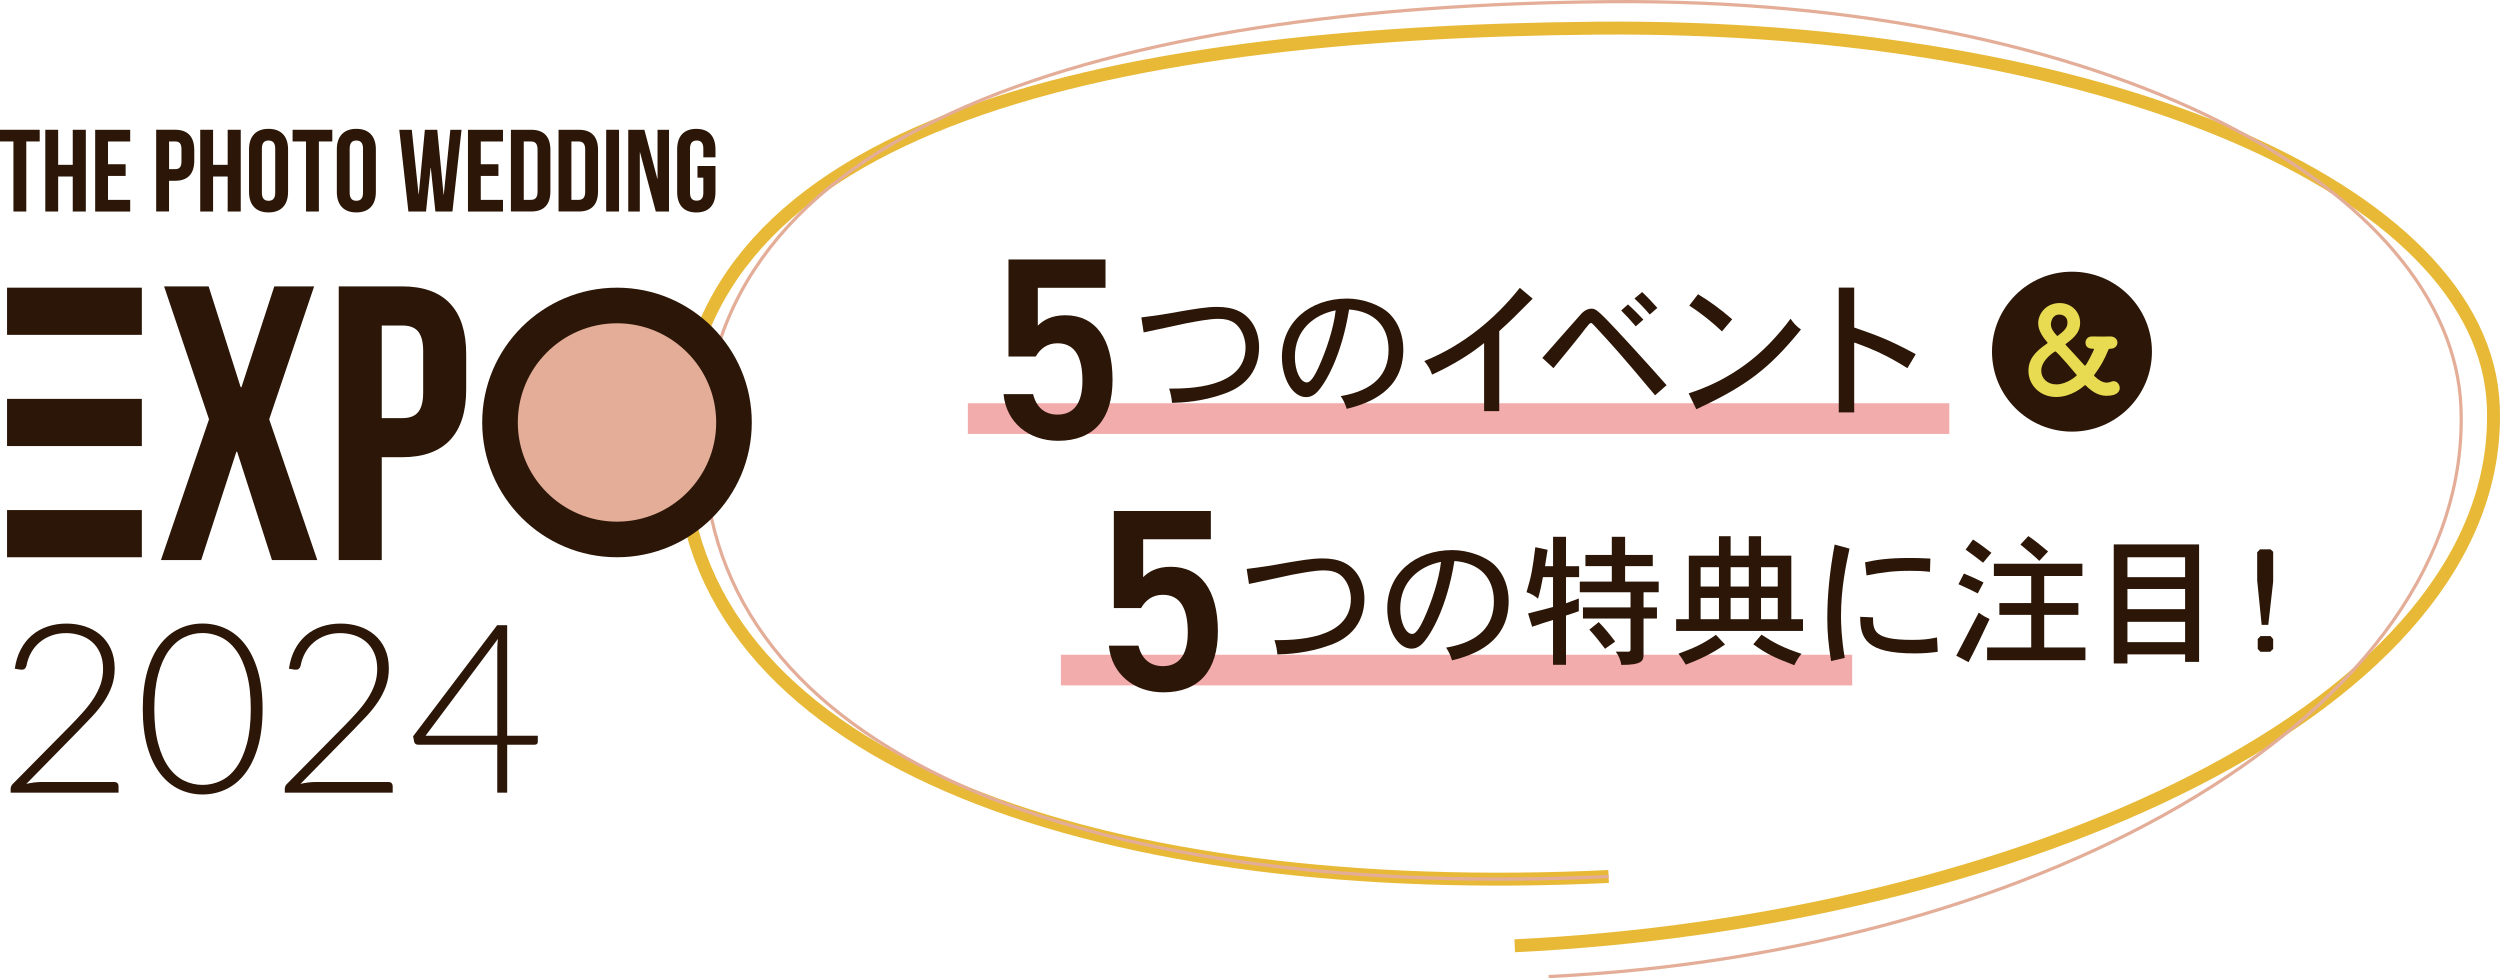 <?xml version="1.0" encoding="UTF-8"?><svg xmlns="http://www.w3.org/2000/svg" width="772.49" height="302.25" viewBox="0 0 772.49 302.25"><defs><style>.uuid-ec0793b7-6dc2-4253-aef1-6429c188e145{stroke:#e8b937;stroke-width:4px;}.uuid-ec0793b7-6dc2-4253-aef1-6429c188e145,.uuid-0a33d09f-5231-47a5-8990-0a9e78b790f6{fill:none;stroke-miterlimit:10;}.uuid-0a33d09f-5231-47a5-8990-0a9e78b790f6{stroke:#e3ad98;}.uuid-3a81e60f-3de2-48da-b207-ec6c5be89612{fill:#2b1607;}.uuid-3a81e60f-3de2-48da-b207-ec6c5be89612,.uuid-e9597584-240d-4e39-a6c2-a4371f4a3c07,.uuid-bd13f1d3-a1de-4973-a26c-a8a669cde465,.uuid-f15ba930-2aff-4cfc-9192-42e1127017d6{stroke-width:0px;}.uuid-e9597584-240d-4e39-a6c2-a4371f4a3c07{fill:#f2acac;}.uuid-bd13f1d3-a1de-4973-a26c-a8a669cde465{fill:#e3ad98;}.uuid-f15ba930-2aff-4cfc-9192-42e1127017d6{fill:#e8db51;}</style></defs><g id="uuid-15326cd5-bf4b-4506-afcc-4c9cf4d01996"><rect class="uuid-e9597584-240d-4e39-a6c2-a4371f4a3c07" x="299.06" y="124.6" width="303.27" height="9.48"/><rect class="uuid-e9597584-240d-4e39-a6c2-a4371f4a3c07" x="327.81" y="202.31" width="244.51" height="9.48"/></g><g id="uuid-ac55132c-942f-4d46-9a34-24f8eff3b3dc"><path class="uuid-ec0793b7-6dc2-4253-aef1-6429c188e145" d="M497.05,270.83c-154.46,7.38-281.97-34.58-286.41-127.47C205.62,38.48,341.42,9.97,493.53,8.7c154.63-1.29,274.4,49.58,276.9,116.91,3.44,92.94-147.93,159.24-302.39,166.63"/><path class="uuid-0a33d09f-5231-47a5-8990-0a9e78b790f6" d="M497.05,270.83c-154.46,7.38-274.98-34.91-279.42-127.8C212.62,38.15,345.03,1.78,497.14.52c154.63-1.29,260.8,58.24,263.3,125.57,3.44,92.94-127.47,168.28-281.93,175.66"/><path class="uuid-3a81e60f-3de2-48da-b207-ec6c5be89612" d="M97.07,88.49l-13.89,41.07,14.86,43.49h-14.01l-10.75-33.46h-.24l-10.87,33.46h-12.44l14.86-43.49-13.89-41.07h13.77l9.9,31.16h.24l10.15-31.16h12.32Z"/><path class="uuid-3a81e60f-3de2-48da-b207-ec6c5be89612" d="M144.05,109.39v10.99c0,13.53-6.52,20.9-19.81,20.9h-6.28v31.77h-13.29v-84.56h19.57c13.29,0,19.81,7.37,19.81,20.9ZM117.96,100.57v28.63h6.28c4.23,0,6.52-1.93,6.52-7.97v-12.68c0-6.04-2.29-7.97-6.52-7.97h-6.28Z"/><rect class="uuid-3a81e60f-3de2-48da-b207-ec6c5be89612" x="2.18" y="88.89" width="41.65" height="14.58"/><rect class="uuid-3a81e60f-3de2-48da-b207-ec6c5be89612" x="2.18" y="123.25" width="41.65" height="14.58"/><rect class="uuid-3a81e60f-3de2-48da-b207-ec6c5be89612" x="2.18" y="157.61" width="41.65" height="14.58"/><circle class="uuid-3a81e60f-3de2-48da-b207-ec6c5be89612" cx="190.65" cy="130.54" r="41.65"/><path class="uuid-bd13f1d3-a1de-4973-a26c-a8a669cde465" d="M190.65,161.19c-16.9,0-30.65-13.75-30.65-30.65s13.75-30.65,30.65-30.65,30.65,13.75,30.65,30.65-13.75,30.65-30.65,30.65Z"/><path class="uuid-3a81e60f-3de2-48da-b207-ec6c5be89612" d="M0,40.1h12.27v3.61h-4.15v21.65h-3.97v-21.65H0v-3.61Z"/><path class="uuid-3a81e60f-3de2-48da-b207-ec6c5be89612" d="M17.97,65.36h-3.97v-25.26h3.97v10.83h4.51v-10.83h4.04v25.26h-4.04v-10.82h-4.51v10.82Z"/><path class="uuid-3a81e60f-3de2-48da-b207-ec6c5be89612" d="M33.37,50.75h5.45v3.61h-5.45v7.4h6.86v3.61h-10.82v-25.26h10.82v3.61h-6.86v7.04Z"/><path class="uuid-3a81e60f-3de2-48da-b207-ec6c5be89612" d="M60.03,46.34v3.28c0,4.04-1.95,6.24-5.92,6.24h-1.88v9.49h-3.97v-25.26h5.84c3.97,0,5.92,2.2,5.92,6.24ZM52.24,43.71v8.55h1.88c1.26,0,1.95-.58,1.95-2.38v-3.79c0-1.8-.69-2.38-1.95-2.38h-1.88Z"/><path class="uuid-3a81e60f-3de2-48da-b207-ec6c5be89612" d="M65.84,65.36h-3.97v-25.26h3.97v10.83h4.51v-10.83h4.04v25.26h-4.04v-10.82h-4.51v10.82Z"/><path class="uuid-3a81e60f-3de2-48da-b207-ec6c5be89612" d="M76.95,46.16c0-4.04,2.13-6.35,6.03-6.35s6.03,2.31,6.03,6.35v13.13c0,4.04-2.13,6.35-6.03,6.35s-6.03-2.31-6.03-6.35v-13.13ZM80.92,59.55c0,1.8.79,2.49,2.06,2.49s2.06-.68,2.06-2.49v-13.64c0-1.8-.79-2.49-2.06-2.49s-2.06.69-2.06,2.49v13.64Z"/><path class="uuid-3a81e60f-3de2-48da-b207-ec6c5be89612" d="M90.41,40.1h12.27v3.61h-4.15v21.65h-3.97v-21.65h-4.15v-3.61Z"/><path class="uuid-3a81e60f-3de2-48da-b207-ec6c5be89612" d="M104.08,46.16c0-4.04,2.13-6.35,6.03-6.35s6.03,2.31,6.03,6.35v13.13c0,4.04-2.13,6.35-6.03,6.35s-6.03-2.31-6.03-6.35v-13.13ZM108.05,59.55c0,1.8.79,2.49,2.06,2.49s2.06-.68,2.06-2.49v-13.64c0-1.8-.79-2.49-2.06-2.49s-2.06.69-2.06,2.49v13.64Z"/><path class="uuid-3a81e60f-3de2-48da-b207-ec6c5be89612" d="M133.12,51.9h-.07l-1.41,13.46h-5.45l-2.81-25.26h3.86l2.09,19.92h.07l1.88-19.92h3.83l1.95,20.06h.07l2.02-20.06h3.46l-2.81,25.26h-5.27l-1.41-13.46Z"/><path class="uuid-3a81e60f-3de2-48da-b207-ec6c5be89612" d="M148.56,50.75h5.45v3.61h-5.45v7.4h6.86v3.61h-10.82v-25.26h10.82v3.61h-6.86v7.04Z"/><path class="uuid-3a81e60f-3de2-48da-b207-ec6c5be89612" d="M157.87,40.1h6.28c3.97,0,5.92,2.2,5.92,6.24v12.77c0,4.04-1.95,6.24-5.92,6.24h-6.28v-25.26ZM161.84,43.71v18.04h2.24c1.26,0,2.02-.65,2.02-2.45v-13.13c0-1.8-.76-2.45-2.02-2.45h-2.24Z"/><path class="uuid-3a81e60f-3de2-48da-b207-ec6c5be89612" d="M172.59,40.1h6.28c3.97,0,5.92,2.2,5.92,6.24v12.77c0,4.04-1.95,6.24-5.92,6.24h-6.28v-25.26ZM176.56,43.71v18.04h2.24c1.26,0,2.02-.65,2.02-2.45v-13.13c0-1.8-.76-2.45-2.02-2.45h-2.24Z"/><path class="uuid-3a81e60f-3de2-48da-b207-ec6c5be89612" d="M187.31,40.1h3.97v25.26h-3.97v-25.26Z"/><path class="uuid-3a81e60f-3de2-48da-b207-ec6c5be89612" d="M197.77,47.07h-.07v18.29h-3.57v-25.26h4.98l4,15.12h.07v-15.12h3.54v25.26h-4.08l-4.87-18.29Z"/><path class="uuid-3a81e60f-3de2-48da-b207-ec6c5be89612" d="M215.52,51.29h5.56v8.01c0,4.04-2.02,6.35-5.92,6.35s-5.92-2.31-5.92-6.35v-13.13c0-4.04,2.02-6.35,5.92-6.35s5.92,2.31,5.92,6.35v2.45h-3.75v-2.71c0-1.8-.79-2.49-2.06-2.49s-2.06.69-2.06,2.49v13.64c0,1.8.79,2.45,2.06,2.45s2.06-.65,2.06-2.45v-4.66h-1.81v-3.61Z"/><circle class="uuid-3a81e60f-3de2-48da-b207-ec6c5be89612" cx="640.23" cy="108.66" r="24.71"/><path class="uuid-f15ba930-2aff-4cfc-9192-42e1127017d6" d="M652.06,107.75c-.3.04-.49.08-.6.38-1.05,2.71-2.6,5.46-4.33,7.68-.04.08-.08.15-.08.19,0,.08.04.15.11.23,1.43,1.36,2.67,2,3.84,2,.49,0,.94-.11,1.39-.3.26-.11.49-.15.72-.15,1.09,0,1.88,1.05,1.88,2.11,0,.64-.3,2.41-4.07,2.41-2.03,0-4.1-.83-6.44-3.2-.08-.08-.11-.08-.15-.08-.11,0-.19.04-.26.11-.64.56-4.07,3.54-8.74,3.54-5.08,0-8.55-3.8-8.55-8.06,0-3.62,2.03-5.91,5.76-8.47.08-.08.15-.15.15-.23,0-.04,0-.08-.08-.15-1.96-2.22-2.82-4.14-2.82-5.91,0-2.86,2.41-6.21,6.63-6.21,3.73,0,6.33,2.79,6.33,6.06,0,2.64-1.32,4.29-4.41,6.55-.08.04-.11.11-.11.19,0,.04.04.11.11.19,1.77,1.88,3.8,4.1,5.69,6.21.11.11.15.15.23.15.42,0,2.79-4.9,2.79-5.08,0-.11-.08-.15-.23-.15-.64,0-2.41-.04-2.41-1.88,0-.98.68-1.92,2.03-1.92h.15c.79.04,1.77.04,2.79.04s1.96,0,2.64-.04c1.09-.04,2.26.64,2.26,1.88,0,.94-.72,1.92-2.18,1.92h-.04ZM635.07,108.58c-.15,0-4.33,2.6-4.33,5.95,0,2.33,1.81,4.25,4.67,4.25,3.31,0,6.33-2.71,6.33-2.86,0,0-6.1-7.34-6.67-7.34ZM638.84,99.69c0-2.49-2.37-2.49-2.52-2.49-2.26,0-2.6,2.45-2.6,2.98,0,1.36.87,2.45,1.85,3.54.04.04.08.08.11.08.11,0,.23-.08.26-.11,1.88-1.47,2.9-2.41,2.9-3.99Z"/><path class="uuid-3a81e60f-3de2-48da-b207-ec6c5be89612" d="M35.39,241.65c.39,0,.69.12.91.35s.33.53.33.89v2.04H3.29v-1.24c0-.27.07-.54.2-.82.13-.28.31-.52.53-.71l17.64-17.86c1.46-1.49,2.81-2.92,4.05-4.31,1.24-1.39,2.32-2.79,3.23-4.2.91-1.41,1.62-2.86,2.14-4.34.51-1.49.77-3.07.77-4.75,0-1.9-.32-3.55-.95-4.95-.63-1.4-1.47-2.55-2.52-3.45-1.05-.9-2.26-1.57-3.65-2.01-1.39-.44-2.82-.66-4.31-.66-1.63,0-3.13.25-4.51.75-1.38.5-2.59,1.19-3.65,2.08-1.06.89-1.94,1.95-2.63,3.18s-1.17,2.57-1.44,4.04c-.17.54-.4.89-.68,1.06-.28.17-.66.23-1.15.18l-1.79-.29c.32-2.21.92-4.19,1.83-5.92.9-1.73,2.04-3.19,3.43-4.38,1.39-1.19,2.99-2.1,4.82-2.72,1.83-.62,3.8-.93,5.92-.93,1.97,0,3.85.29,5.64.86,1.79.57,3.37,1.44,4.75,2.59,1.38,1.16,2.46,2.6,3.27,4.34.8,1.74,1.21,3.78,1.21,6.12,0,1.95-.3,3.76-.89,5.42-.6,1.67-1.41,3.27-2.43,4.8-1.02,1.53-2.21,3.03-3.56,4.47s-2.77,2.93-4.25,4.44l-16.18,16.5c.78-.19,1.59-.34,2.43-.44.84-.1,1.69-.15,2.54-.15h22.31Z"/><path class="uuid-3a81e60f-3de2-48da-b207-ec6c5be89612" d="M81.14,219.08c0,4.53-.49,8.45-1.46,11.76-.97,3.31-2.3,6.05-3.98,8.22s-3.65,3.78-5.9,4.84c-2.25,1.06-4.66,1.59-7.21,1.59s-4.95-.53-7.19-1.59c-2.24-1.06-4.2-2.67-5.88-4.84s-3-4.91-3.96-8.22c-.96-3.31-1.44-7.23-1.44-11.76s.48-8.45,1.44-11.76c.96-3.31,2.28-6.05,3.96-8.22,1.68-2.17,3.64-3.78,5.88-4.84,2.24-1.06,4.64-1.59,7.19-1.59s4.96.53,7.21,1.59c2.25,1.06,4.22,2.67,5.9,4.84,1.68,2.17,3.01,4.91,3.98,8.22.97,3.31,1.46,7.23,1.46,11.76ZM77.49,219.08c0-4.19-.4-7.76-1.21-10.74-.8-2.97-1.88-5.4-3.23-7.28s-2.93-3.27-4.75-4.14c-1.81-.88-3.72-1.32-5.71-1.32s-3.9.44-5.7,1.32c-1.8.88-3.38,2.26-4.75,4.14-1.36,1.89-2.45,4.31-3.25,7.28-.8,2.97-1.21,6.55-1.21,10.74s.4,7.8,1.21,10.75c.8,2.96,1.89,5.38,3.25,7.27,1.36,1.89,2.95,3.26,4.75,4.13,1.8.86,3.7,1.3,5.7,1.3s3.9-.43,5.71-1.3c1.81-.86,3.4-2.24,4.75-4.13,1.35-1.89,2.43-4.31,3.23-7.27.8-2.96,1.21-6.54,1.21-10.75Z"/><path class="uuid-3a81e60f-3de2-48da-b207-ec6c5be89612" d="M120.1,241.65c.39,0,.69.12.91.35s.33.53.33.89v2.04h-33.34v-1.24c0-.27.07-.54.2-.82.13-.28.31-.52.53-.71l17.64-17.86c1.46-1.49,2.81-2.92,4.05-4.31,1.24-1.39,2.32-2.79,3.23-4.2.91-1.41,1.62-2.86,2.14-4.34.51-1.49.77-3.07.77-4.75,0-1.9-.32-3.55-.95-4.95-.63-1.4-1.47-2.55-2.52-3.45-1.05-.9-2.26-1.57-3.65-2.01-1.39-.44-2.82-.66-4.31-.66-1.63,0-3.13.25-4.51.75-1.38.5-2.59,1.19-3.65,2.08-1.06.89-1.94,1.95-2.63,3.18s-1.17,2.57-1.44,4.04c-.17.54-.4.89-.68,1.06-.28.17-.66.23-1.15.18l-1.79-.29c.32-2.21.92-4.19,1.83-5.92.9-1.73,2.04-3.19,3.43-4.38,1.39-1.19,2.99-2.1,4.82-2.72,1.83-.62,3.8-.93,5.92-.93,1.97,0,3.85.29,5.64.86,1.79.57,3.37,1.44,4.75,2.59,1.38,1.16,2.46,2.6,3.27,4.34.8,1.74,1.21,3.78,1.21,6.12,0,1.95-.3,3.76-.89,5.42-.6,1.67-1.41,3.27-2.43,4.8-1.02,1.53-2.21,3.03-3.56,4.47s-2.77,2.93-4.25,4.44l-16.18,16.5c.78-.19,1.59-.34,2.43-.44.84-.1,1.69-.15,2.54-.15h22.31Z"/><path class="uuid-3a81e60f-3de2-48da-b207-ec6c5be89612" d="M166.18,227.33v1.9c0,.27-.08.48-.24.64-.16.16-.41.24-.75.24h-8.47v14.83h-3.07v-14.83h-24.43c-.37,0-.65-.08-.84-.24-.2-.16-.33-.37-.4-.64l-.33-1.72,25.96-34.32h3.1v34.14h9.46ZM153.66,227.33v-27.06c0-.41.02-.86.06-1.35.04-.49.08-.99.13-1.5l-22.35,29.91h22.17Z"/><path class="uuid-3a81e60f-3de2-48da-b207-ec6c5be89612" d="M352.59,187.88h-8.42v-29.98h29.98v8.74h-20.92v11.7c1.68-1.68,4.25-3.21,8.5-3.21,9.22,0,14.59,7.14,14.59,19.96,0,12.11-5.77,18.84-16.84,18.84-8.98,0-16.03-5.61-16.84-14.43h9.14c.96,4.01,3.53,6.33,7.54,6.33,4.73,0,7.7-3.13,7.7-10.42s-2.24-11.62-7.7-11.62c-3.29,0-5.37,1.76-6.73,4.09Z"/><path class="uuid-3a81e60f-3de2-48da-b207-ec6c5be89612" d="M385.21,175.8c4.94-.62,7.57-1.02,12.65-1.96,3.83-.62,7.39-1.29,10.73-1.29,4.94,0,8.73,1.43,11.14,5.35,1.29,2.14,1.87,4.63,1.87,7.08,0,10.51-8.6,13.67-10.73,14.39-6.95,2.54-13.27,2.76-16.17,2.85-.09-1.34-.45-3.16-.89-4.41,5.61,0,23.61,0,23.61-12.74,0-1.65-.49-4.23-2.05-6.19-.89-1.11-2.36-2.63-6.32-2.63-2.85,0-6.55.76-9.8,1.34-2.09.45-11.45,2.49-13.32,2.85l-.71-4.63Z"/><path class="uuid-3a81e60f-3de2-48da-b207-ec6c5be89612" d="M446.82,200.12c10.47-1.78,14.79-6.9,14.79-14.3s-4.5-11.89-12.2-12.47c-2.32,14.48-7.35,22.89-9.84,25.48-1.29,1.34-2.58,1.6-3.43,1.6-4.32,0-7.48-6.01-7.48-12.38,0-10.6,8.42-18.08,20.18-18.08,4.59,0,10.29,1.87,13.23,4.86,2.81,2.89,4.1,6.9,4.1,10.87,0,12.78-10.6,16.66-17.5,18.35-.45-1.56-1.07-2.81-1.83-3.92ZM432.66,187.96c0,4.45,1.74,7.93,3.7,7.93,1.47,0,2.9-3.16,3.65-4.72,2.32-5.12,4.63-11.94,5.26-17.55-6.86,1.34-12.6,6.19-12.6,14.34Z"/><path class="uuid-3a81e60f-3de2-48da-b207-ec6c5be89612" d="M479.88,165.86h4.01v9.09h4.05v3.39h-4.05v8.06c1.29-.45,2.63-.98,3.96-1.47v3.92c-1.2.45-2.67.93-3.96,1.34v15.23h-4.01v-13.85c-2,.58-4.37,1.38-6.46,2.09l-1.25-4.1,7.71-2v-9.22h-3.12c-.36,2.09-.85,4.36-1.51,6.64-1.07-.89-2.27-1.6-3.56-2,1.6-5.34,1.83-7.04,2.72-13.9l3.79.8c-.27,1.65-.58,3.56-.8,5.08h2.49v-9.09ZM498.05,165.86h4.1v5.61h8.55v3.47h-8.55v4.77h10.38v3.3h-4.68v4.68h4.14v3.43h-4.14v11.09c0,1.96-.4,3.25-6.86,3.25-.22-1.43-.85-2.98-1.74-4.1h3.96c.45,0,.62-.31.62-.71v-9.53h-14.7v-3.43h14.7v-4.68h-15.68v-3.3h9.89v-4.77h-8.15v-3.47h8.15v-5.61ZM495.95,200.47c-1.47-1.96-3.12-4.05-4.85-5.92l2.9-2.32c1.78,1.78,3.47,3.88,5.08,6.01l-3.12,2.23Z"/><path class="uuid-3a81e60f-3de2-48da-b207-ec6c5be89612" d="M531.15,165.69h3.61v6.01h5.61v-6.01h3.79v6.01h9.35v19.64h3.61v3.61h-39.2v-3.61h3.92v-19.64h9.31v-6.01ZM533.02,199.14c-4.14,2.94-8.11,4.72-12.12,6.24-.62-1.07-1.38-2.27-2.27-3.39,4.37-1.65,7.22-2.72,11.58-5.83l2.81,2.98ZM531.15,175.26h-5.66v5.97h5.66v-5.97ZM531.15,184.75h-5.66v6.59h5.66v-6.59ZM540.37,175.26h-5.61v5.97h5.61v-5.97ZM540.37,184.75h-5.61v6.59h5.61v-6.59ZM544.29,196.11c3.79,2.49,6.68,4.05,12.38,5.92-.98,1.11-1.6,2.18-2.23,3.52-6.77-2.58-8.6-3.56-12.69-6.46l2.54-2.98ZM549.32,175.26h-5.17v5.97h5.17v-5.97ZM549.32,184.75h-5.17v6.59h5.17v-6.59Z"/><path class="uuid-3a81e60f-3de2-48da-b207-ec6c5be89612" d="M565.79,204.26c-.85-5.43-1.16-8.64-1.16-13.23,0-7.21.76-14.7,2.27-22.76l4.59,1.25c-1.11,5.12-2.63,12.34-2.63,20.89,0,1.96.13,6.99,1.16,12.87l-4.23.98ZM598.75,201.41c-2.32.31-4.23.49-7.17.49-14.88,0-16.79-4.54-16.79-11.31l3.96.18c.04,4.14.22,6.95,12.07,6.95,3.34,0,4.99-.18,7.71-.76l.22,4.45ZM576.3,173.75c3.47-.76,6.95-1.34,13.99-1.34,1.51,0,3.3.04,6.19.18l-.13,4.1c-2.49-.27-3.96-.31-6.15-.31-5.17,0-8.73.49-13.45,1.42l-.45-4.05Z"/><path class="uuid-3a81e60f-3de2-48da-b207-ec6c5be89612" d="M604.48,202.61c1.11-2.05,5.88-11.4,6.95-13.32,1.16.89,2.23,1.47,3.34,2-2.49,5.34-4.59,9.71-6.5,13.32l-3.79-2ZM606.84,177.22c1.87.76,4.32,1.87,6.06,2.76l-1.78,3.39c-1.56-.8-3.12-1.6-5.97-2.85l1.69-3.3ZM609.64,166.71c1.78,1.11,3.88,2.67,5.7,4.1l-2.58,3.07c-1.43-1.11-3.3-2.58-5.39-4.05l2.27-3.12ZM616.1,174.19h27.35v3.79h-11.8v8.37h10.56v3.65h-10.56v10.07h12.74v3.92h-30.38v-3.92h13.63v-10.07h-9.84v-3.65h9.84v-8.37h-11.54v-3.79ZM630.13,173.3c-1.69-1.65-3.79-3.34-5.83-5.03l2.45-2.63c2.05,1.38,4.45,3.34,6.1,4.77l-2.72,2.9Z"/><path class="uuid-3a81e60f-3de2-48da-b207-ec6c5be89612" d="M653.14,168.22h26.37v36.3h-4.32v-2.32h-17.82v2.81h-4.23v-36.79ZM675.19,172.19h-17.82v6.15h17.82v-6.15ZM675.19,181.99h-17.82v6.24h17.82v-6.24ZM675.19,192.14h-17.82v6.28h17.82v-6.28Z"/><path class="uuid-3a81e60f-3de2-48da-b207-ec6c5be89612" d="M698.35,169.74h3.25l.8.76v9.22l-1.51,13.36h-2.05l-1.38-13.72v-8.73l.89-.89ZM698.48,196.55h3.12l.8.94v3.03l-.94.89h-2.98l-.85-.89v-3.07l.85-.89Z"/><path class="uuid-3a81e60f-3de2-48da-b207-ec6c5be89612" d="M320.04,110.16h-8.42v-29.98h29.98v8.74h-20.92v11.7c1.68-1.68,4.25-3.21,8.5-3.21,9.22,0,14.59,7.14,14.59,19.96,0,12.11-5.77,18.84-16.84,18.84-8.98,0-16.03-5.61-16.84-14.43h9.14c.96,4.01,3.53,6.33,7.54,6.33,4.73,0,7.7-3.13,7.7-10.42s-2.24-11.62-7.7-11.62c-3.29,0-5.37,1.76-6.73,4.09Z"/><path class="uuid-3a81e60f-3de2-48da-b207-ec6c5be89612" d="M352.66,98.08c4.94-.62,7.57-1.02,12.65-1.96,3.83-.62,7.39-1.29,10.73-1.29,4.94,0,8.73,1.42,11.14,5.34,1.29,2.14,1.87,4.63,1.87,7.08,0,10.51-8.6,13.67-10.73,14.39-6.95,2.54-13.27,2.76-16.17,2.85-.09-1.34-.45-3.16-.89-4.41,5.61,0,23.61,0,23.61-12.74,0-1.65-.49-4.23-2.05-6.19-.89-1.11-2.36-2.63-6.32-2.63-2.85,0-6.55.76-9.8,1.34-2.09.45-11.45,2.49-13.32,2.85l-.71-4.63Z"/><path class="uuid-3a81e60f-3de2-48da-b207-ec6c5be89612" d="M414.27,122.4c10.47-1.78,14.79-6.9,14.79-14.3s-4.5-11.89-12.2-12.47c-2.32,14.48-7.35,22.89-9.84,25.48-1.29,1.34-2.58,1.6-3.43,1.6-4.32,0-7.48-6.01-7.48-12.38,0-10.6,8.42-18.08,20.18-18.08,4.59,0,10.29,1.87,13.23,4.86,2.81,2.89,4.1,6.9,4.1,10.87,0,12.78-10.6,16.66-17.5,18.35-.45-1.56-1.07-2.81-1.83-3.92ZM400.11,110.24c0,4.45,1.74,7.93,3.7,7.93,1.47,0,2.9-3.16,3.65-4.72,2.32-5.12,4.63-11.94,5.26-17.55-6.86,1.34-12.6,6.19-12.6,14.34Z"/><path class="uuid-3a81e60f-3de2-48da-b207-ec6c5be89612" d="M473.59,92.29c-6.01,6.06-6.73,6.73-10.33,10.02v24.72h-4.68v-21.02c-4.19,3.39-9.58,6.77-16.08,9.75-.45-1.43-1.29-2.94-2.41-4.19,12.2-4.9,22.14-13.32,29.53-22.63l3.96,3.34Z"/><path class="uuid-3a81e60f-3de2-48da-b207-ec6c5be89612" d="M476.58,110.6c1.83-2.05,9.93-11.36,11.62-13.18.67-.8,1.87-2.05,3.65-2.05,1.16,0,2.18,1.02,3.7,2.49,3.83,3.79,14.08,15.1,19.42,21.16l-3.56,3.12c-11.13-13.27-12.56-14.79-18.8-21.56-.18-.13-.71-.76-.8-.76-.36,0-.45,0-.89.45-.4.4-1.47,1.78-2.67,3.38-2.09,2.58-4.59,5.75-8.24,10.11l-3.43-3.16ZM505.44,100.84c-1.38-1.65-2.9-3.3-4.5-4.9l2.09-1.87c1.65,1.43,3.3,3.16,4.77,4.68l-2.36,2.09ZM507.4,90.24c1.6,1.47,3.25,3.25,4.72,4.9l-2.36,2.05c-1.47-1.74-3.07-3.43-4.72-4.94l2.36-2Z"/><path class="uuid-3a81e60f-3de2-48da-b207-ec6c5be89612" d="M521.79,121.55c3.79-1.25,14.83-4.9,25.12-15.54,2.49-2.63,4.41-4.85,6.37-7.53.8,1.25,1.92,2.45,3.21,3.34-9.75,11.98-16.61,17.33-32.34,24.63l-2.36-4.9ZM524.68,90.91c3.7,2.23,7.08,4.72,10.56,7.75l-3.16,3.74c-2.67-2.54-6.1-5.39-10.11-7.97l2.72-3.52Z"/><path class="uuid-3a81e60f-3de2-48da-b207-ec6c5be89612" d="M568.17,88.86h4.77v12.34c6.77,2.36,10.51,3.61,19.02,8.24l-2.58,4.32c-5.61-3.52-10.02-5.66-16.44-7.93v21.6h-4.77v-38.57Z"/></g></svg>